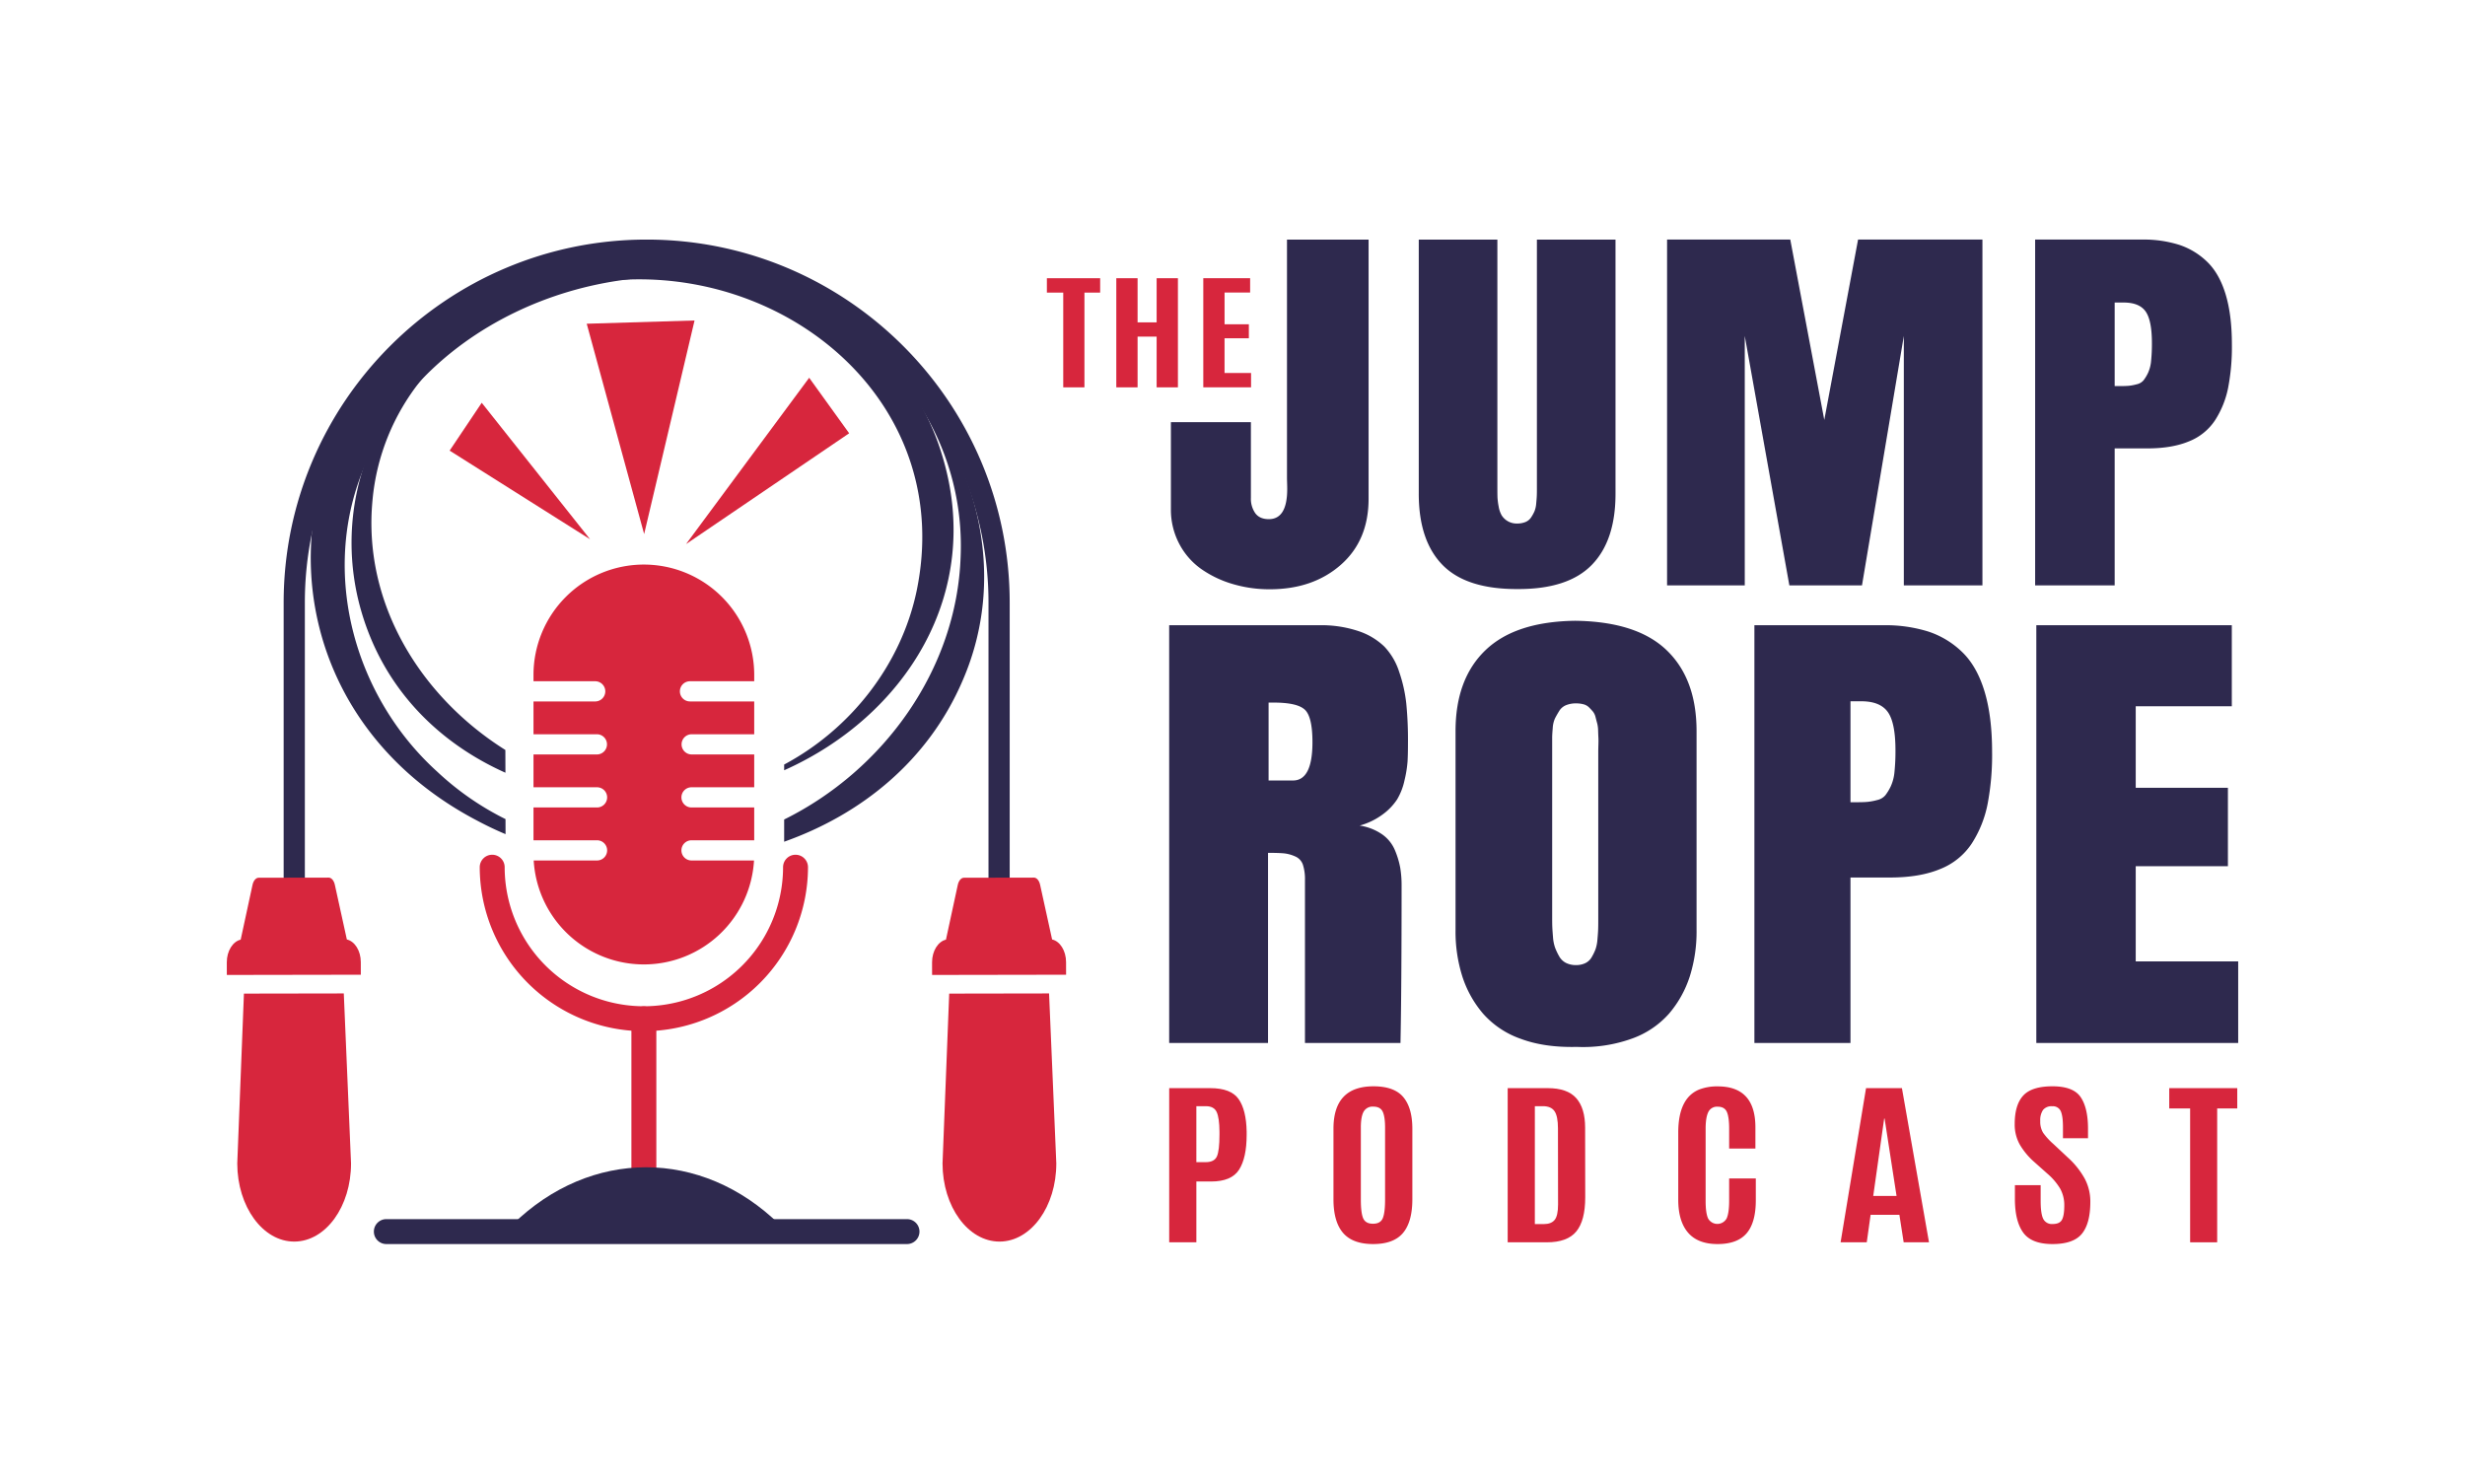 <?xml version="1.0" encoding="UTF-8"?> <svg xmlns="http://www.w3.org/2000/svg" viewBox="0 0 1080 650"><defs><style>.cls-1{fill:none;}.cls-2{fill:#2e294e;}.cls-3{fill:#d7263d;}</style></defs><g id="Layer_2" data-name="Layer 2"><g id="Layer_1-2" data-name="Layer 1"><rect class="cls-1" width="1080" height="650"></rect><path class="cls-2" d="M391.33,159.785c-3.214-3.293-6.616-6.429-10.159-9.41a165.459,165.459,0,0,0-79.439-37.012c-24.67-4.167-50.229-2.559-74.088,5.976C116.31,159.613,102.453,303.653,208.919,359.453c4.089,2.185,8.286,4.2,12.577,5.992l-.015-6.585a124.781,124.781,0,0,1-29.929-20.784c-35.827-32.441-50.6-85.011-33.283-130.169q1.475-3.931,3.308-7.771a123.547,123.547,0,0,1,22.75-33.392l.016-.016c23.281-24.514,56-39.915,89.926-44.221,37.543-4.775,76.568,4.025,105.888,29.07a114.272,114.272,0,0,1,40.727,92.329c-1.685,49.277-33.642,93.53-77.318,115.126v9.737c33.97-12.046,63.056-35.5,78.1-70.39C442.823,249.944,427,196.033,391.33,159.785Z"></path><path class="cls-2" d="M412.8,199.544a109.191,109.191,0,0,0-5.929-15.433,113.41,113.41,0,0,0-15.542-24.326c-21.939-26.4-55.113-42.958-89.6-46.422a129.207,129.207,0,0,0-50.027,4.587c-44.284,11.891-81.281,47.234-93.436,89.957a107.5,107.5,0,0,0-.141,59.295c9.722,34.189,33.705,58.094,63.321,71.342l-.031-9.971c-36.95-23.2-62.6-64.132-58.2-109.509a97.94,97.94,0,0,1,21.112-52.32l.016-.016a115.956,115.956,0,0,1,69.079-41.678,132.406,132.406,0,0,1,20.847-2.543c74.712-3.23,143.853,56.361,127.359,136.285-6.787,32.487-28.945,60.637-58.062,76.163v2.512C396.448,313.874,431.229,259.931,412.8,199.544Z"></path><path class="cls-2" d="M437.735,407.691a4.644,4.644,0,0,1-4.644-4.645V264.014c0-82.579-67.183-149.761-149.762-149.761S133.566,181.435,133.566,264.014V403.046a4.645,4.645,0,1,1-9.289,0V264.014c0-87.7,71.35-159.052,159.05-159.052S442.38,176.313,442.38,264.014V403.046A4.645,4.645,0,0,1,437.735,407.691Z"></path><polygon class="cls-3" points="354.525 165.503 300.575 238.376 372.048 189.825 354.525 165.503"></polygon><polygon class="cls-3" points="211.06 176.458 258.524 236.253 197 197.421 211.06 176.458"></polygon><polygon class="cls-3" points="257.063 141.833 282.221 233.978 304.308 140.403 257.063 141.833"></polygon><path class="cls-3" d="M303.046,376.987a4.424,4.424,0,1,1,0-8.847h27.4V353.762h-27.4a4.424,4.424,0,1,1,0-8.847h27.4V330.538h-27.4a4.424,4.424,0,1,1,0-8.848h27.4V307.313H302.306a4.424,4.424,0,1,1,0-8.848h28.143V295.7A48.352,48.352,0,0,0,282.1,247.345h0A48.353,48.353,0,0,0,233.743,295.7v2.767h27.034a4.424,4.424,0,0,1,0,8.848H233.743V321.69h27.774a4.424,4.424,0,1,1,0,8.848H233.743v14.377h27.774a4.424,4.424,0,1,1,0,8.847H233.743V368.14h27.774a4.424,4.424,0,1,1,0,8.847H233.831a48.351,48.351,0,0,0,48.266,45.54h0a48.351,48.351,0,0,0,48.265-45.54Z"></path><path class="cls-3" d="M282.1,451.776a71.994,71.994,0,0,1-71.911-71.912,5.462,5.462,0,0,1,10.923,0,60.988,60.988,0,1,0,121.976,0,5.462,5.462,0,0,1,10.923,0A71.993,71.993,0,0,1,282.1,451.776Z"></path><path class="cls-3" d="M282.1,529.307a5.462,5.462,0,0,1-5.461-5.461V446.314a5.462,5.462,0,0,1,10.923,0v77.532A5.462,5.462,0,0,1,282.1,529.307Z"></path><path class="cls-2" d="M221.531,539.577h0c33.041-35.2,81.615-37.685,116.94-5.974l6.655,5.974Z"></path><path class="cls-2" d="M397.389,545.038H169.268a5.461,5.461,0,1,1,0-10.922H397.389a5.461,5.461,0,0,1,0,10.922Z"></path><path class="cls-3" d="M105.453,411.67,110.63,387.7c.408-1.892,1.488-3.154,2.7-3.156L144,384.494c1.212,0,2.295,1.256,2.71,3.147l5.258,23.95c3.462.8,6.106,4.927,6.114,9.913l.009,5.535-58.71.1-.009-5.536C99.364,416.618,101.994,412.484,105.453,411.67Z"></path><path class="cls-3" d="M128.935,543.953h0c13.766-.023,24.9-15.379,24.866-34.3l-3.173-74.418-43.754.074-2.921,74.428C103.985,528.658,115.17,543.976,128.935,543.953Z"></path><path class="cls-3" d="M414.456,411.67l5.176-23.968c.409-1.892,1.488-3.154,2.7-3.156L453,384.494c1.211,0,2.295,1.256,2.71,3.147l5.257,23.95c3.462.8,6.106,4.927,6.114,9.913l.01,5.535-58.711.1-.009-5.536C408.367,416.618,411,412.484,414.456,411.67Z"></path><path class="cls-3" d="M437.938,543.953h0c13.765-.023,24.9-15.379,24.866-34.3l-3.173-74.418-43.755.074-2.921,74.428C412.987,528.658,424.172,543.976,437.938,543.953Z"></path><path class="cls-2" d="M556.321,258.169a56.583,56.583,0,0,1-16.163-2.282,47.046,47.046,0,0,1-13.8-6.561,31.2,31.2,0,0,1-9.718-11.127,32.01,32.01,0,0,1-3.625-15.216V184.942h35.045v33.19a11.064,11.064,0,0,0,1.913,6.7q1.911,2.616,5.942,2.615,8.057,0,8.058-13.219,0-1.046-.051-2.71t-.051-2.235V104.962h35.751V218.513q0,18.26-12.186,28.958T556.321,258.169Z"></path><path class="cls-2" d="M621.61,216.325V104.962h34.441V214.043q0,2.474.051,3.9a28.485,28.485,0,0,0,.5,3.9,11.784,11.784,0,0,0,1.309,3.9,7.794,7.794,0,0,0,2.569,2.519,7.691,7.691,0,0,0,4.23,1.094,9.3,9.3,0,0,0,3.674-.666,5.414,5.414,0,0,0,2.468-2.045,17.488,17.488,0,0,0,1.461-2.662,11.569,11.569,0,0,0,.754-3.424q.2-2.141.252-3.28t.05-3.234V104.962h34.442V216.325q0,20.543-10.423,31.194t-32.478,10.556q-22.457.093-32.881-10.556T621.61,216.325Z"></path><path class="cls-2" d="M815.8,256.458H783.977L764.441,147.187V256.458H730.4v-151.5H784.38l14.9,79.029,14.805-79.029h54.482v151.5H834.13V147.187Z"></path><path class="cls-2" d="M891.663,256.458v-151.5h46.83a52.006,52.006,0,0,1,16.212,2.282,31.861,31.861,0,0,1,12.287,7.419q5.337,5.133,8.107,14.217t2.77,22.016a94.364,94.364,0,0,1-1.662,19.068,40.988,40.988,0,0,1-5.69,14.122,24.471,24.471,0,0,1-11.43,9.272q-7.4,3.091-18.178,3.091h-14.4v60.009Zm34.845-123.916v36.613h2.014q2.82,0,4.28-.143a21.7,21.7,0,0,0,3.425-.665,5.389,5.389,0,0,0,2.92-1.712,17.709,17.709,0,0,0,1.964-3.234,15.992,15.992,0,0,0,1.36-5.277,73.7,73.7,0,0,0,.353-7.8q0-9.985-2.771-13.885t-9.618-3.9Z"></path><path class="cls-3" d="M512.266,544.271V476.727H530.21q9.106,0,12.461,4.778t3.53,14.258v1.42q0,10.053-3.308,15.254t-12.283,5.2h-6.441v26.633Zm11.9-35.115h4.087q3.776,0,4.908-2.514t1.133-9.575v-1.3q-.047-5.988-1.221-8.559t-4.732-2.571h-4.175Z"></path><path class="cls-3" d="M614.711,540.164q-4.088,4.875-13.081,4.874t-13.191-4.892q-4.2-4.894-4.2-14.757V494.5q0-18.573,17.545-18.574,9.063,0,13.037,4.72T618.8,494.5v30.893Q618.8,535.292,614.711,540.164Zm-17.434-6.37q1.044,2.342,4.286,2.341t4.265-2.4q1.023-2.4,1.021-8.232V494.036q0-4.8-1.043-7t-4.087-2.207a4.457,4.457,0,0,0-4.264,2.207q-1.223,2.207-1.222,6.965V525.5Q596.233,531.455,597.277,533.794Z"></path><path class="cls-3" d="M660.567,544.271V476.727h17.545q8.617,0,12.5,4.394t3.887,12.953l.045,30.471q0,10.209-3.908,14.967t-12.926,4.759Zm11.9-7.983h3.91q3.288,0,4.775-1.842t1.489-6.754l-.045-33.35q0-5.256-1.489-7.483t-5.129-2.226H672.47Z"></path><path class="cls-3" d="M765.236,540.337q-4.046,4.7-12.7,4.7t-12.95-5.007q-4.287-5.01-4.286-14.411V496.184q0-15.081,9.151-18.842a21.555,21.555,0,0,1,8.172-1.382q16.479,0,16.48,17.961v9.287H757.6v-8.636q0-5.217-1.023-7.463t-4-2.245a4.192,4.192,0,0,0-4.131,2.378q-1.154,2.38-1.155,7.292V526.08q0,5.449,1.111,7.791a4.643,4.643,0,0,0,8.085-.038q1.11-2.38,1.11-7.868v-9.671h11.681v9.556Q769.276,535.636,765.236,540.337Z"></path><path class="cls-3" d="M806.427,544.271l11.15-67.544H833.3l11.861,67.544h-11.1L832.19,532.22H819.576l-1.69,12.051Zm24.518-20.3L825.7,490.044h-.177l-4.8,33.925Z"></path><path class="cls-3" d="M882.8,525.274v-6.025h11.282v6.793q0,5.641,1.11,7.925a4.2,4.2,0,0,0,4.175,2.283q3.066,0,4.064-1.881t1-6.139a14.933,14.933,0,0,0-1.776-7.427,26.963,26.963,0,0,0-5.64-6.62l-5.775-5.142a31.177,31.177,0,0,1-6.286-7.561,17.893,17.893,0,0,1-2.243-9.056q0-8.365,3.731-12.435t12.838-4.067q9.1,0,12.326,4.74t3.221,13.834v4.183H903.855v-4.835q0-4.912-.978-7.043a3.73,3.73,0,0,0-3.752-2.129,4.7,4.7,0,0,0-4,1.611,7.956,7.956,0,0,0-1.222,4.836,9.34,9.34,0,0,0,1.243,5.142,28.766,28.766,0,0,0,4.487,4.913l6.441,6.024a35.775,35.775,0,0,1,7.307,9.173,21.289,21.289,0,0,1,2.464,10.132q0,9.477-3.685,14.007t-12.905,4.528q-9.216,0-12.836-5.046T882.8,525.274Z"></path><path class="cls-3" d="M959.572,544.271v-58.64h-9.151v-8.9h29.8v8.9h-8.8v58.64Z"></path><path class="cls-2" d="M555.565,373.644v83.294H512.254V273.922h65.7a51.184,51.184,0,0,1,17.276,2.585,29.8,29.8,0,0,1,11.313,6.779,28.852,28.852,0,0,1,6.509,11.145,63.466,63.466,0,0,1,3.1,13.9,164.488,164.488,0,0,1,.731,16.831q0,5.169-.183,8.444a50.906,50.906,0,0,1-1.339,8.272,27.531,27.531,0,0,1-3.224,8.329,25.423,25.423,0,0,1-6.265,6.548,30.357,30.357,0,0,1-10.158,4.94,23.462,23.462,0,0,1,9.854,3.849,16.05,16.05,0,0,1,5.6,6.951,37,37,0,0,1,2.31,7.64,46.23,46.23,0,0,1,.608,7.869q0,45.382-.487,68.933h-41.85V385.593a20.5,20.5,0,0,0-.912-6.778,6.057,6.057,0,0,0-3.407-3.619,16.02,16.02,0,0,0-4.8-1.322Q560.307,373.646,555.565,373.644Zm.244-65.83v34.122h10.705q8.516,0,8.515-16.773,0-11.144-3.344-14.246t-13.565-3.1Z"></path><path class="cls-2" d="M637.721,407.537v-87.2q0-22.86,13.078-35.443t39.357-12.925q27.007.345,40.087,12.925t13.078,35.443v87.2a65.166,65.166,0,0,1-2.981,20.277,47.422,47.422,0,0,1-9.065,16.256,39.293,39.293,0,0,1-16.483,11.03,63.1,63.1,0,0,1-23.906,3.561q-14.233.345-24.636-3.561a39.275,39.275,0,0,1-16.485-11.03,47.352,47.352,0,0,1-9.063-16.256A65.048,65.048,0,0,1,637.721,407.537Zm52.8,15.279a9.174,9.174,0,0,0,4.076-.861,6.5,6.5,0,0,0,2.8-2.643,23.16,23.16,0,0,0,1.642-3.389,16.907,16.907,0,0,0,.852-4.308q.241-2.7.3-4.136t.06-3.963V329.069q0-.69.06-2.758t0-3.1q-.061-1.035-.12-3.045a13.863,13.863,0,0,0-.367-3.1q-.3-1.09-.728-2.757a6.386,6.386,0,0,0-1.156-2.528q-.73-.863-1.7-1.838a5.391,5.391,0,0,0-2.433-1.379,12.412,12.412,0,0,0-3.285-.4,11.26,11.26,0,0,0-4.44.805,6.36,6.36,0,0,0-2.981,2.584q-1.1,1.782-1.825,3.217a11.976,11.976,0,0,0-.972,4.251q-.246,2.815-.244,4.021v79.1c0,1.686.018,3.028.061,4.022s.14,2.452.3,4.365a17.729,17.729,0,0,0,.911,4.653,27.388,27.388,0,0,0,1.765,3.734,7.129,7.129,0,0,0,2.981,2.93A9.519,9.519,0,0,0,690.52,422.816Z"></path><path class="cls-2" d="M768.662,456.938V273.922h56.571a62.881,62.881,0,0,1,19.589,2.758,38.492,38.492,0,0,1,14.841,8.961q6.448,6.2,9.793,17.176t3.347,26.6a114.055,114.055,0,0,1-2.009,23.035,49.483,49.483,0,0,1-6.873,17.06,29.568,29.568,0,0,1-13.808,11.2q-8.943,3.735-21.96,3.734h-17.4v72.494Zm42.094-149.7v44.232h2.433q3.4,0,5.171-.173a26.277,26.277,0,0,0,4.136-.8,6.5,6.5,0,0,0,3.528-2.068,21.408,21.408,0,0,0,2.373-3.906,19.3,19.3,0,0,0,1.642-6.377,88.626,88.626,0,0,0,.427-9.42q0-12.063-3.347-16.774T815.5,307.24Z"></path><path class="cls-2" d="M892.181,456.938V273.922H977.83v35.5H935.736v35.73h40.389V379.5H935.736v41.7h44.892v35.73Z"></path><path class="cls-3" d="M465.843,169.7V128.192h-7.168v-6.3h23.344v6.3H475.13V169.7Z"></path><path class="cls-3" d="M489.091,169.7V121.889h9.322v19.343h8.35V121.889h9.323V169.7h-9.323V147.478h-8.35V169.7Z"></path><path class="cls-3" d="M527.2,169.7l0-47.812h20.524v6.274h-11.2v13.911h10.646v6.138H536.515v15.212h11.621V169.7Z"></path></g></g></svg> 